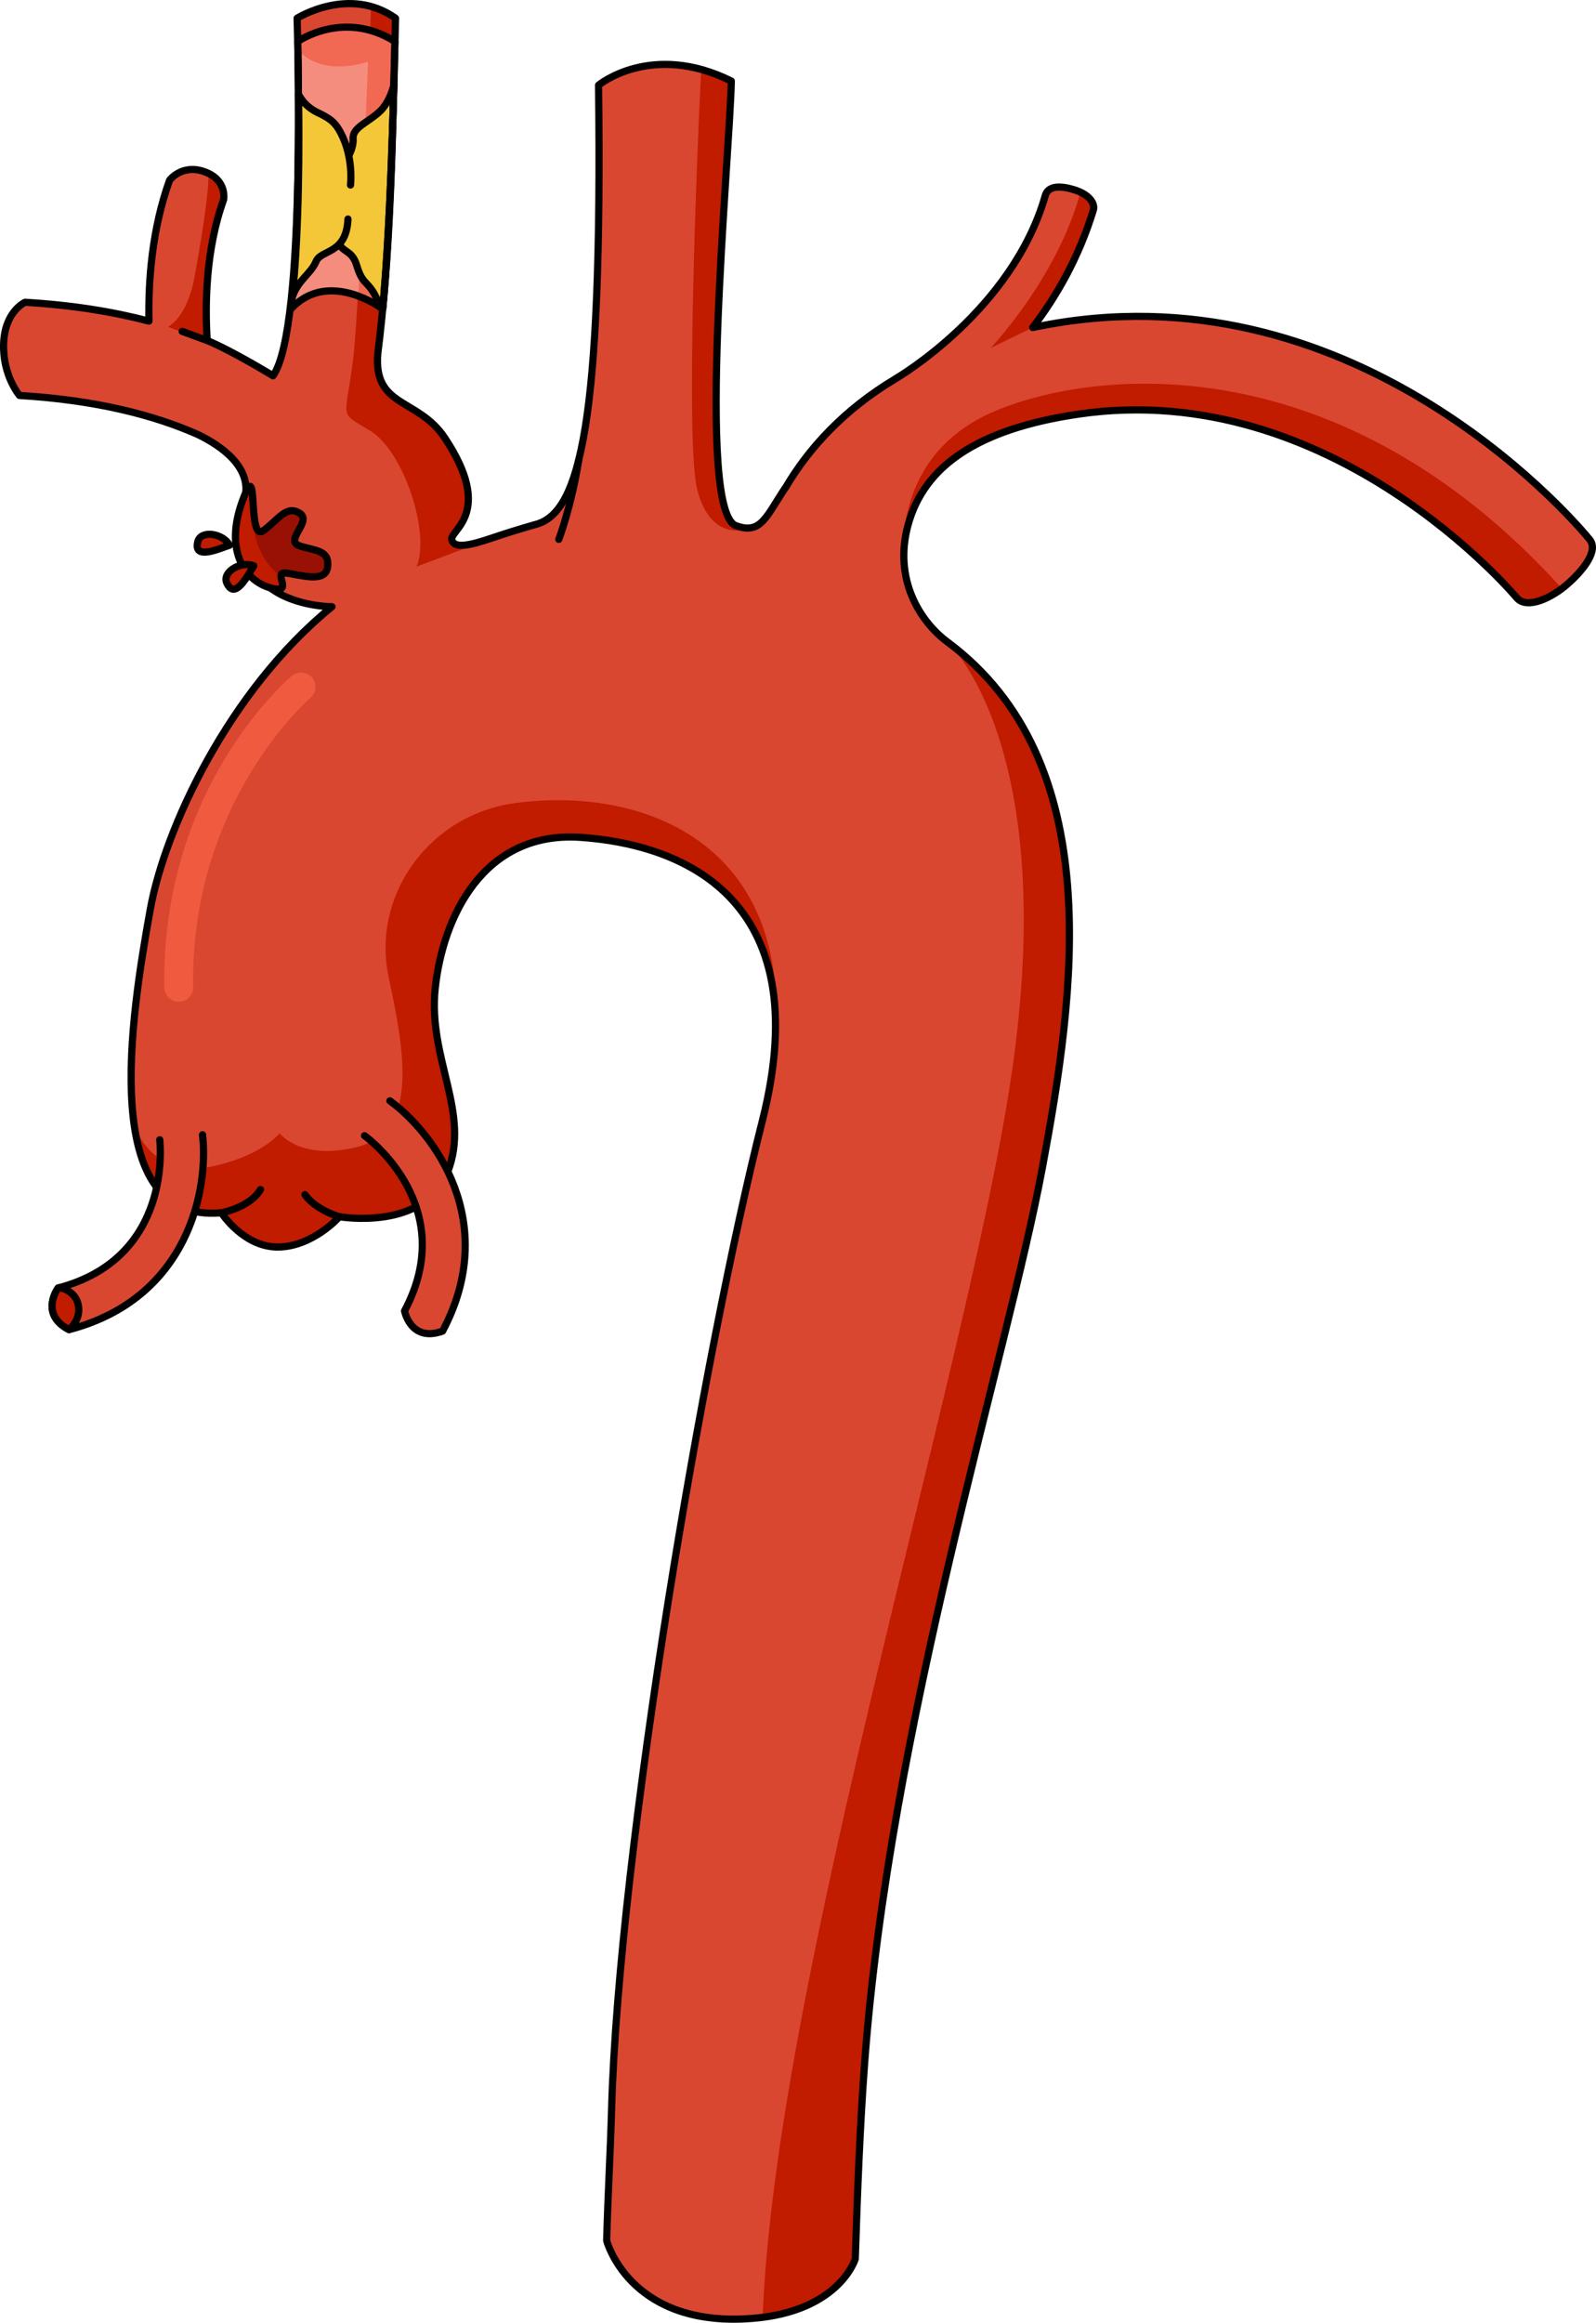 <?xml version="1.0" encoding="utf-8"?>
<!-- Generator: Adobe Illustrator 26.0.2, SVG Export Plug-In . SVG Version: 6.00 Build 0)  -->
<svg version="1.1" id="Camada_1" xmlns="http://www.w3.org/2000/svg" xmlns:xlink="http://www.w3.org/1999/xlink" x="0px" y="0px"
	 width="222.316px" height="323.391px" viewBox="0 0 222.316 323.391" enable-background="new 0 0 222.316 323.391"
	 xml:space="preserve">
<g>
	<path fill="#D0B391" d="M84.458,109.534"/>
	<g>
		<path fill="#D94731" d="M52.911,46.854c1.594-13.834,1.991-36.389,2.184-44.316c-6.436-4.584-13.71,0-13.71,0
			s1.396,43.153-3.355,49.78c0,0-5.642-3.452-9.166-4.907c-0.313-4.889-0.239-12.605,2.282-19.604c0,0,0.551-2.727-2.631-3.888
			c-3.182-1.161-4.895,1.176-4.895,1.176c-2.47,6.854-2.977,14.107-2.874,19.615c-4.979-1.307-10.69-2.234-17.253-2.625
			c0,0-2.82,1.245-2.986,5.724s2.212,7.253,2.212,7.253c10.732,0.64,18.787,2.755,24.834,5.429c3.251,1.574,7.707,4.613,6.515,9.06
			c-1.46,5.444,0.288,9.214,2.64,11.5c3.563,3.464,9.538,3.419,9.538,3.419c-14.4,11.7-23.301,30.961-25.311,42.121
			c-2.67,14.87-7.39,43.86,9.9,42.26c0,0,3.11,4.84,7.95,4.77c4.84-0.07,8.5-4.22,8.5-4.22s11.82,2.07,15.07-6.22
			c3.25-8.3-2.77-15.76-1.73-25.58s6.64-21.91,20.19-21.02c13.55,0.9,33.37,8,25.37,39.5s-20,101.25-21,137.75
			c-0.15,5.54-0.51,11.75-0.68,18.12c0,0,2.997,11.544,18.965,10.916c13.339-0.525,15.665-8.366,15.665-8.366
			c0.31-9.45,0.66-18.67,1.31-27.33c3.5-47.07,19.8-98.05,24.75-124.57c4.51-24.14,9.25-56.52-13.25-73.25
			c-3.8-2.83-7.514-8.716-5.457-16.258c2.248-8.241,9.75-13.389,23.788-15.44c35.266-5.144,60.809,25.345,61.055,25.644
			c1.458,1.567,4.863-0.084,7.03-1.993s4.393-4.664,3.042-6.225c-1.219-1.494-30.343-36.524-73.006-30.289
			c-1.574,0.23-3.077,0.509-4.548,0.81c3.375-4.403,6.44-9.804,8.446-16.327c0.286-0.9-0.493-2.197-2.711-2.868
			c-2.219-0.671-3.612-0.413-3.98,0.81c-4.529,15.944-20.645,25.402-20.824,25.484l0,0.014c-7.212,4.298-12.12,9.694-15.33,15.137
			l-0.008-0.007c-2.661,3.956-3.399,6.583-6.792,5.389c-5.881-1.422-1.006-51.059-0.782-61.951c-11.142-5.527-18.49,0.57-18.49,0.57
			c0.581,47.408-2.679,59.27-8.529,61.101c0,0-2.968,0.814-6.167,1.902c-3.199,1.089-5.482,1.617-5.754,0.241
			c-0.25-1.267,5.951-3.743-0.979-14.139c-3.76-5.641-10.013-4.145-9.313-11.835L52.911,46.854z"/>
		<path fill="#C11B00" d="M23.409,45.497l8.119,3.165l0,0c-0.937-0.478-1.856-0.918-2.664-1.251
			c-0.313-4.889-0.239-12.605,2.282-19.604c0,0,0.485-2.406-2.094-3.66c-0.016,3.472-1.095,9.588-1.931,14.294
			C26.085,44.276,23.409,45.497,23.409,45.497z"/>
		<path fill="#C11B00" d="M62.928,75.095c-0.489-1.395,5.951-3.743-0.979-14.139c-3.76-5.641-10.013-4.145-9.313-11.835l0.275-2.266
			c1.594-13.834,1.991-36.389,2.184-44.316c-1.123-0.8-2.271-1.307-3.401-1.622c-0.483,12.41-1.724,42.721-2.503,49.059
			c-1.085,8.82-2.171,7.192,2.442,10.041c4.613,2.849,8.36,14.278,6.386,18.882l10.663-4.043
			C65.483,75.943,63.355,76.314,62.928,75.095z"/>
		<path fill-rule="evenodd" clip-rule="evenodd" fill="#F48D7D" d="M55.014,5.774c-7.177-4.49-13.537,0-13.537,0v0
			c0.148,6.416,0.306,27.217-0.958,37.235l0.001,0.003c5.242-5.654,12.767-0.022,12.794-0.001
			C54.405,31.825,54.812,13.498,55.014,5.774z"/>
		<path fill="#F16853" d="M41.477,5.774L41.477,5.774c0.008,0.344,0.016,0.722,0.023,1.11l0,0.001c0,0,2.597,3.87,9.774,1.71
			l-1.355,32.631c1.994,0.74,3.382,1.777,3.394,1.786c1.09-11.186,1.497-29.513,1.699-37.238
			C47.837,1.283,41.477,5.774,41.477,5.774z"/>
		
			<path fill-rule="evenodd" clip-rule="evenodd" fill="#F4C738" stroke="#000000" stroke-linecap="round" stroke-linejoin="round" stroke-miterlimit="10" d="
			M54.855,11.865C54.783,11.819,54.928,11.908,54.855,11.865c-0.262,1.041-0.858,2.599-1.88,3.587
			c-1.647,1.593-3.898,2.266-3.788,3.859c0.11,1.593-1.137,3.189-1.749,4.837c-0.612,1.647-1.143,5.805-0.649,8.551
			c0.494,2.746,2.121,1.7,2.891,4.226c0.769,2.526,1.263,2.087,2.306,3.734c0.375,0.592,0.632,1.269,0.799,1.995
			c0.335,0.214,0.524,0.356,0.529,0.359C54.405,31.825,54.653,19.589,54.855,11.865z"/>
		
			<path fill-rule="evenodd" clip-rule="evenodd" fill="#F4C738" stroke="#000000" stroke-linecap="round" stroke-linejoin="round" stroke-miterlimit="10" d="
			M48.826,25.762c0.227-2.731-0.365-5.13-1.059-6.633c-0.899-1.947-1.546-2.525-3.523-3.458c-1.977-0.934-2.678-2.575-2.678-2.575
			v0.001c0.13,6.494,0.139,18.971-0.866,28.328c0,0.001,0.002,0.005,0.002,0.005c0.742-2.413,2.607-3.298,3.321-5.025
			c0.714-1.727,4.221-0.933,4.448-5.906"/>
		<path fill="#F05B40" d="M24.895,139.463c-1.09,0-1.98-0.87-2-1.97c-0.46-27.72,17.01-42.76,17.76-43.39
			c0.85-0.71,2.11-0.6,2.82,0.24c0.71,0.84,0.6,2.1-0.24,2.82c-0.2,0.17-16.77,14.53-16.33,40.27c0.02,1.1-0.86,2.01-1.97,2.03
			C24.915,139.463,24.905,139.463,24.895,139.463z"/>
		<path fill="#C11B00" d="M107.916,145.78c1.61-22.81-15.17-28.41-27.1-29.2c-5.92-0.39-10.32,1.7-13.49,4.99l0.01,0.01
			c-0.51,0.53-0.99,1.1-1.44,1.68c-2.45,3.24-3.98,7.26-4.78,11.18c-0.21,1.06-0.38,2.13-0.49,3.16
			c-1.04,9.82,4.98,17.28,1.73,25.58c-3.25,8.29-15.07,6.22-15.07,6.22s-3.66,4.15-8.5,4.22c-4.84,0.07-7.95-4.77-7.95-4.77
			c-0.46,0.04-0.91,0.06-1.34,0.06c-0.27,0-0.54-0.01-0.8-0.03c-0.23-0.01-0.46-0.03-0.68-0.06c-0.49-0.06-0.96-0.15-1.41-0.27
			c-0.15-0.04-0.3-0.09-0.44-0.14c-0.04,0-0.07-0.02-0.11-0.04c-0.12-0.03-0.25-0.08-0.37-0.13c-0.08-0.02-0.15-0.05-0.23-0.09
			c-0.11-0.05-0.22-0.1-0.33-0.15c-0.95-0.44-1.77-1.04-2.5-1.78c-0.1-0.11-0.21-0.23-0.31-0.34c-0.12-0.13-0.23-0.26-0.34-0.4
			c-0.21-0.27-0.41-0.55-0.61-0.84c-0.09-0.15-0.19-0.3-0.28-0.46c-0.09-0.15-0.18-0.31-0.27-0.47c-0.26-0.48-0.49-0.98-0.71-1.52
			c-0.21-0.53-0.4-1.08-0.58-1.66c-0.05-0.19-0.11-0.39-0.16-0.59c-0.21-0.79-0.39-1.61-0.54-2.47c-0.03-0.22-0.07-0.43-0.1-0.65
			c0.03,0.09,2.55,7.09,10,5.74c7.5-1.36,10.229-4.77,10.229-4.77s2.8,3.74,10.45,1.99c8.95-2.04,7.04-12.89,4.77-23.57
			c-0.08-0.34-0.14-0.69-0.2-1.04c-1.85-11.26,6.3-21.75,17.6-23.33C89.036,109.4,110.637,116.91,107.916,145.78z"/>
		<path fill="#C11B00" d="M211.332,83.296c1.292,1.388,4.109,0.251,6.242-1.354c-30.854-34.064-64.846-30.628-78.915-24.738
			c-14.467,6.056-12.753,20.355-12.753,20.355l0.009,0.002c-0.02-1.411,0.147-2.902,0.574-4.468
			c2.248-8.241,9.75-13.389,23.788-15.44C185.543,52.508,211.086,82.997,211.332,83.296z"/>
		<path fill="#C11B00" d="M137.986,48.456l5.864-2.857c3.375-4.403,6.44-9.804,8.446-16.327c0.242-0.76-0.289-1.8-1.793-2.51
			C147.22,38.799,137.986,48.456,137.986,48.456z"/>
		<path fill="#C11B00" d="M104.695,73.46L104.695,73.46c-0.572,0.12-1.231,0.058-2.046-0.228
			c-5.881-1.422-1.006-51.059-0.782-61.951c-1.466-0.727-2.864-1.249-4.19-1.614c-0.664,12.766-2.188,52.121-0.567,58.47
			C99.129,76.044,104.695,73.46,104.695,73.46z"/>
		<path fill="#C11B00" d="M134.975,91.85c-0.95-0.88-1.97-1.71-3.04-2.51l0,0c0,0,15.87,14.249,8.902,60.7
			c-6.137,40.915-32.862,125.839-34.612,172.712c4.765-0.775,9.408-3.029,12.341-7.602c0.18-0.22,0.37-0.44,0.56-0.66
			c0.31-9.45,0.66-18.67,1.31-27.33c3.5-47.07,19.8-98.05,24.75-124.57c1.25-6.69,2.52-14.01,3.21-21.46
			C150.106,122.99,148.455,104.11,134.975,91.85z"/>
		<path fill="none" stroke="#000000" stroke-linecap="round" stroke-linejoin="round" stroke-miterlimit="10" d="M47.296,169.41
			c0,0-3.28-0.9-4.82-3.08"/>
		<path fill="none" stroke="#000000" stroke-linecap="round" stroke-linejoin="round" stroke-miterlimit="10" d="M30.846,168.85
			c0,0,3.94-0.72,5.44-3.23"/>
		<path fill="none" stroke="#000000" stroke-linecap="round" stroke-linejoin="round" stroke-miterlimit="10" d="M52.911,46.854
			c1.594-13.834,1.991-36.389,2.184-44.316c-6.436-4.584-13.71,0-13.71,0s1.396,43.153-3.355,49.78c0,0-5.642-3.452-9.166-4.907
			c-0.313-4.889-0.239-12.605,2.282-19.604c0,0,0.551-2.727-2.631-3.888c-3.182-1.161-4.895,1.176-4.895,1.176
			c-2.47,6.854-2.977,14.107-2.874,19.615c-4.979-1.307-10.69-2.234-17.253-2.625c0,0-2.82,1.245-2.986,5.724
			s2.212,7.253,2.212,7.253c10.732,0.64,18.787,2.755,24.834,5.429c3.251,1.574,7.707,4.613,6.515,9.06
			c-1.46,5.444,0.288,9.214,2.64,11.5c3.563,3.464,9.538,3.419,9.538,3.419c-14.4,11.7-23.301,30.961-25.311,42.121
			c-2.67,14.87-7.39,43.86,9.9,42.26c0,0,3.11,4.84,7.95,4.77c4.84-0.07,8.5-4.22,8.5-4.22s11.82,2.07,15.07-6.22
			c3.25-8.3-2.77-15.76-1.73-25.58s6.64-21.91,20.19-21.02c13.55,0.9,33.37,8,25.37,39.5s-20,101.25-21,137.75
			c-0.15,5.54-0.51,11.75-0.68,18.12c0,0,2.997,11.544,18.965,10.916c13.339-0.525,15.665-8.366,15.665-8.366
			c0.31-9.45,0.66-18.67,1.31-27.33c3.5-47.07,19.8-98.05,24.75-124.57c4.51-24.14,9.25-56.52-13.25-73.25
			c-3.8-2.83-7.514-8.716-5.457-16.258c2.248-8.241,9.75-13.389,23.788-15.44c35.266-5.144,60.809,25.345,61.055,25.644
			c1.458,1.567,4.863-0.084,7.03-1.993s4.393-4.664,3.042-6.225c-1.219-1.494-30.343-36.524-73.006-30.289
			c-1.574,0.23-3.077,0.509-4.548,0.81c3.375-4.403,6.44-9.804,8.446-16.327c0.286-0.9-0.493-2.197-2.711-2.868
			c-2.219-0.671-3.612-0.413-3.98,0.81c-4.529,15.944-20.645,25.402-20.824,25.484l0,0.014c-7.212,4.298-12.12,9.694-15.33,15.137
			l-0.008-0.007c-2.661,3.956-3.399,6.583-6.792,5.389c-5.881-1.422-1.006-51.059-0.782-61.951c-11.142-5.527-18.49,0.57-18.49,0.57
			c0.581,47.408-2.679,59.27-8.529,61.101c0,0-2.968,0.814-6.167,1.902c-3.199,1.089-5.482,1.617-5.754,0.241
			c-0.25-1.267,5.951-3.743-0.979-14.139c-3.76-5.641-10.013-4.145-9.313-11.835L52.911,46.854z"/>
		<path fill="none" stroke="#000000" stroke-linecap="round" stroke-linejoin="round" stroke-miterlimit="10" d="M77.835,75.095
			c0,0,1.698-4.341,2.787-11.09"/>
		
			<line fill="none" stroke="#000000" stroke-linecap="round" stroke-linejoin="round" stroke-miterlimit="10" x1="28.864" y1="47.411" x2="25.38" y2="46.14"/>
		
			<path fill-rule="evenodd" clip-rule="evenodd" fill="none" stroke="#000000" stroke-linecap="round" stroke-linejoin="round" stroke-miterlimit="10" d="
			M55.014,5.774c-7.177-4.49-13.537,0-13.537,0v0c0.148,6.416,0.306,27.217-0.958,37.235l0.001,0.003
			c5.242-5.654,12.767-0.022,12.794-0.001C54.405,31.825,54.812,13.498,55.014,5.774z"/>
	</g>
	<g>
		<path fill-rule="evenodd" clip-rule="evenodd" fill="#C11B00" d="M34.244,68.542c1.67-3.855,0.268,6.983,2.469,5.322
			c2.201-1.661,3.18-3.545,5.014-2.42c1.834,1.125-2.201,3.816,0,4.549c2.201,0.734,4.158,0.55,3.913,2.904
			c-0.245,2.354-3.768,1.131-5.797,0.887c-2.029-0.245,1.345,3.034-2.176,2.067C34.146,80.885,30.797,76.499,34.244,68.542z"/>
		<path fill-rule="evenodd" clip-rule="evenodd" fill="#991104" d="M45.641,78.898c0.245-2.354-1.712-2.171-3.913-2.904
			c-2.201-0.734,1.834-3.424,0-4.549c-1.834-1.125-2.813,0.758-5.014,2.42c-0.903,0.682-1.199-0.741-1.35-2.389
			c-0.167,1.504-0.009,3.358,0.984,5.397c0.766,1.571,1.772,2.66,2.799,3.42c-0.026-0.341,0.098-0.579,0.696-0.506
			C41.873,80.029,45.396,81.252,45.641,78.898z"/>
		
			<path fill-rule="evenodd" clip-rule="evenodd" fill="none" stroke="#000000" stroke-linecap="round" stroke-linejoin="round" stroke-miterlimit="10" d="
			M34.244,68.542c1.67-3.855,0.268,6.983,2.469,5.322c2.201-1.661,3.18-3.545,5.014-2.42c1.834,1.125-2.201,3.816,0,4.549
			c2.201,0.734,4.158,0.55,3.913,2.904c-0.245,2.354-3.768,1.131-5.797,0.887c-2.029-0.245,1.345,3.034-2.176,2.067
			C34.146,80.885,30.797,76.499,34.244,68.542z"/>
		
			<path fill-rule="evenodd" clip-rule="evenodd" fill="#C11B00" stroke="#000000" stroke-linecap="round" stroke-linejoin="round" stroke-miterlimit="10" d="
			M27.55,75.415c-0.679,2.679,3.08,0.925,4.425,0.495C31.063,74.241,27.972,73.75,27.55,75.415z"/>
		
			<path fill-rule="evenodd" clip-rule="evenodd" fill="#C11B00" stroke="#000000" stroke-linecap="round" stroke-linejoin="round" stroke-miterlimit="10" d="
			M31.596,81.179c1.154,2.511,2.978-1.214,3.755-2.393C33.594,78.059,30.879,79.618,31.596,81.179z"/>
	</g>
	<g>
		<path fill="#D94731" d="M28.21,157.989l-5.959,0.693c0.077,0.671,1.728,16.482-14.149,20.64c0,0-2.688,3.618,1.52,5.805
			C26.313,180.755,29.079,165.464,28.21,157.989z"/>
		<path fill="none" stroke="#000000" stroke-linecap="round" stroke-linejoin="round" stroke-miterlimit="10" d="M22.251,158.682
			c0.077,0.671,1.728,16.482-14.149,20.64c0,0-2.688,3.618,1.52,5.805c16.691-4.372,19.458-19.663,18.589-27.138"/>
		<path fill="#C11B00" stroke="#000000" stroke-linecap="round" stroke-linejoin="round" stroke-miterlimit="10" d="M10.863,181.498
			c-0.464-1.778-2.378-2.273-2.68-2.2c-0.028,0.007-0.053,0.017-0.082,0.024c0,0-2.688,3.618,1.52,5.805
			C9.621,185.127,11.435,183.688,10.863,181.498z"/>
	</g>
	<g>
		<path fill="#D94731" d="M54.307,153.266l-3.531,4.85c0.545,0.398,13.286,9.906,5.576,24.395c0,0,0.837,4.429,5.297,2.819
			C69.754,170.098,60.391,157.696,54.307,153.266z"/>
		<path fill="none" stroke="#000000" stroke-linecap="round" stroke-linejoin="round" stroke-miterlimit="10" d="M50.776,158.116
			c0.545,0.398,13.286,9.906,5.576,24.395c0,0,0.837,4.429,5.297,2.819c8.105-15.232-1.259-27.635-7.342-32.064"/>
	</g>
</g>
</svg>
